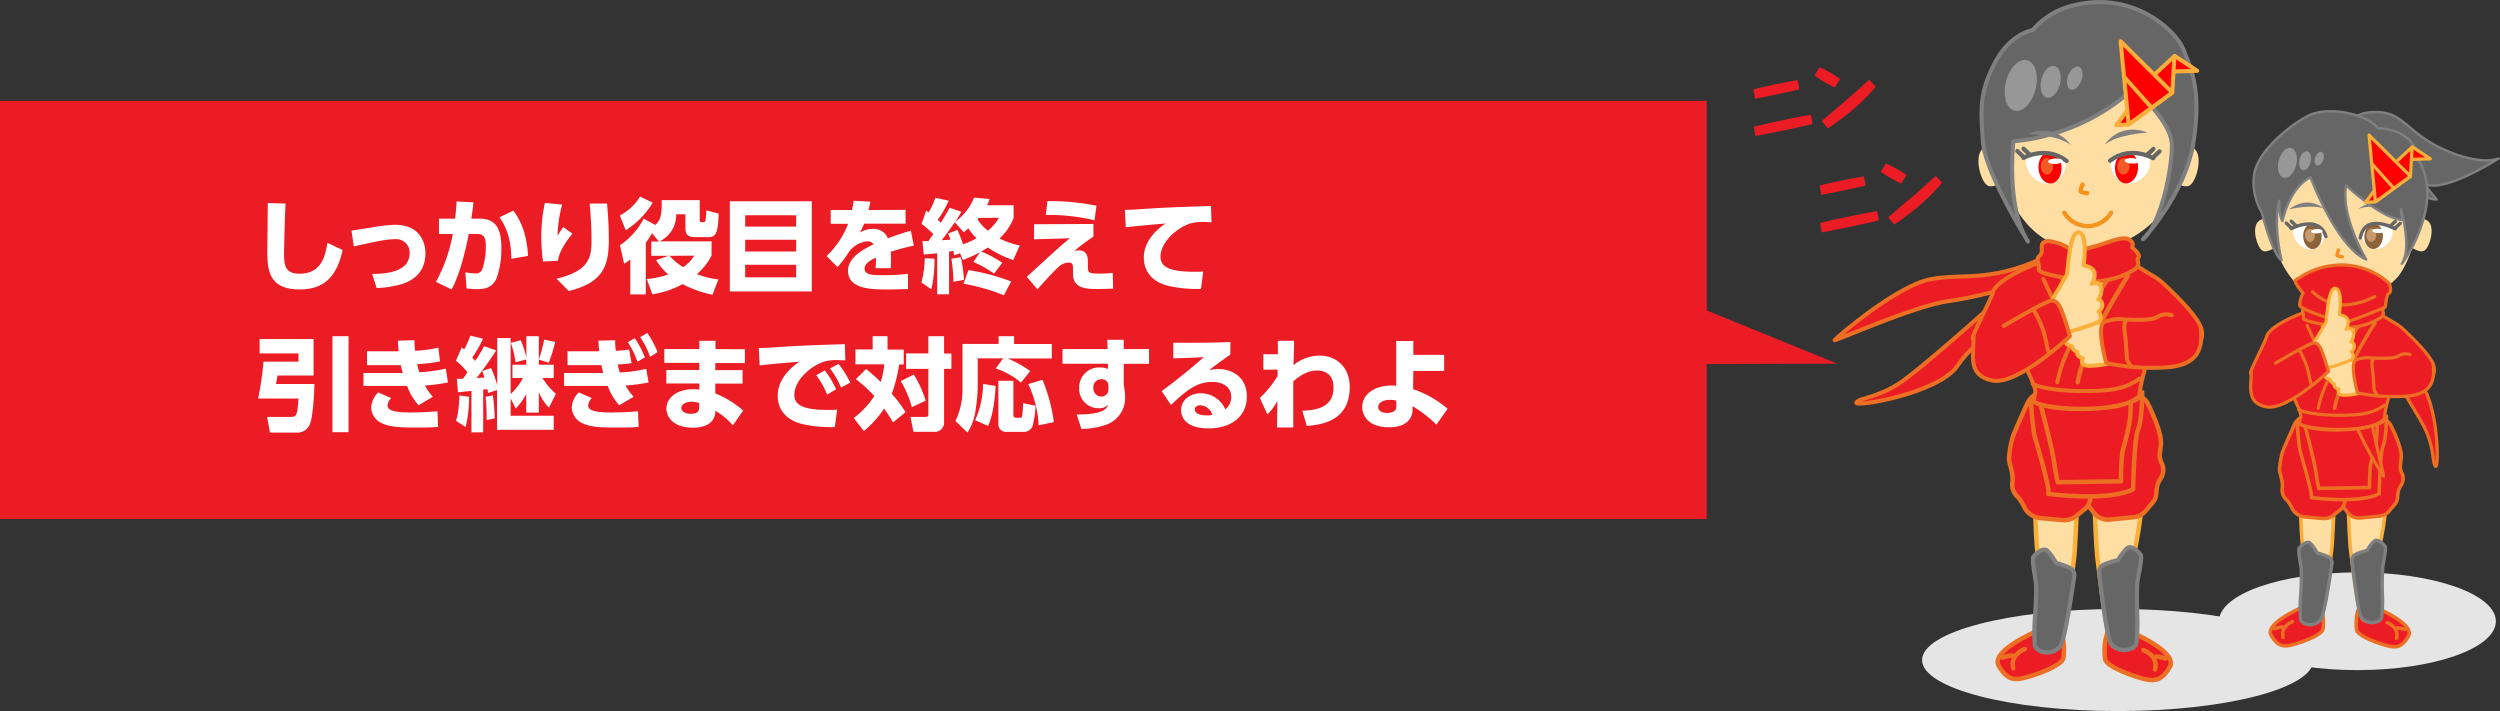 <svg id="レイヤー_1" data-name="レイヤー 1" xmlns="http://www.w3.org/2000/svg" viewBox="0 0 542.85 154.4"><rect x="0" y="0" width="542.85" height="154.4" fill="#333333" stroke="none"/><defs><style>.cls-1{fill:#e5e5e5;}.cls-10,.cls-2,.cls-24,.cls-25,.cls-28,.cls-30,.cls-32,.cls-40,.cls-43,.cls-5,.cls-7{fill:#ec1c24;}.cls-10,.cls-11,.cls-12,.cls-2,.cls-24,.cls-25,.cls-26,.cls-28,.cls-3,.cls-30,.cls-32,.cls-33,.cls-34,.cls-40,.cls-5,.cls-7{stroke:#ec6f24;}.cls-10,.cls-2,.cls-25,.cls-27,.cls-32,.cls-4{stroke-miterlimit:10;}.cls-2,.cls-3,.cls-4,.cls-5{stroke-width:0.97px;}.cls-11,.cls-12,.cls-18,.cls-21,.cls-26,.cls-3,.cls-33,.cls-34,.cls-35,.cls-37{fill:none;}.cls-11,.cls-12,.cls-14,.cls-15,.cls-18,.cls-21,.cls-23,.cls-24,.cls-26,.cls-28,.cls-29,.cls-3,.cls-30,.cls-31,.cls-33,.cls-34,.cls-35,.cls-37,.cls-39,.cls-40,.cls-41,.cls-42,.cls-5,.cls-6,.cls-7,.cls-9{stroke-linecap:round;stroke-linejoin:round;}.cls-13,.cls-23,.cls-27,.cls-39,.cls-4{fill:#ffdea3;}.cls-15,.cls-23,.cls-27,.cls-39,.cls-4,.cls-42{stroke:#faaf3b;}.cls-14,.cls-29,.cls-31,.cls-41,.cls-6,.cls-9{fill:#666;stroke:gray;}.cls-6{stroke-width:0.92px;}.cls-14,.cls-15,.cls-7{stroke-width:0.88px;}.cls-8{fill:#ffcb6e;}.cls-10,.cls-12,.cls-9{stroke-width:0.86px;}.cls-11{stroke-width:0.98px;}.cls-15,.cls-20,.cls-42{fill:red;}.cls-16,.cls-19{fill:#fff;}.cls-16{opacity:0.32;}.cls-17{fill:gray;}.cls-18,.cls-35{stroke:#f6921e;}.cls-18,.cls-21{stroke-width:0.93px;}.cls-21,.cls-37{stroke:#666;}.cls-22{fill:#f05a24;}.cls-23,.cls-24{stroke-width:0.87px;}.cls-25,.cls-26,.cls-27,.cls-28{stroke-width:0.77px;}.cls-29{stroke-width:0.74px;}.cls-30,.cls-42{stroke-width:0.7px;}.cls-31,.cls-32,.cls-34{stroke-width:0.69px;}.cls-33{stroke-width:0.78px;}.cls-35,.cls-37{stroke-width:0.74px;}.cls-36{fill:#8b6239;}.cls-38{fill:#c59b6d;}.cls-39,.cls-40{stroke-width:0.7px;}.cls-41{stroke-width:0.53px;}</style></defs><ellipse class="cls-1" cx="459.86" cy="143.32" rx="42.5" ry="11.08"/><ellipse class="cls-1" cx="511.89" cy="134.9" rx="30.06" ry="10.61"/><path class="cls-2" d="M465.11,138.38s7.66,3.65,6.05,6.42-3,3.25-5.54,2.63-8.2-2.64-8.51-4.31-.22-7.24,2.32-6.89A19.72,19.72,0,0,1,465.11,138.38Z"/><path class="cls-3" d="M465.42,141.16s3.31,1.18,2.51,4.21"/><path class="cls-3" d="M470.24,143s-2-.72-2.49-.32"/><path class="cls-2" d="M440,138.15s-7.65,3.65-6,6.42,3,3.25,5.53,2.63,8.2-2.64,8.51-4.32.22-7.24-2.31-6.88A19.7,19.7,0,0,0,440,138.15Z"/><path class="cls-3" d="M439.67,140.92s-3.31,1.18-2.51,4.22"/><path class="cls-3" d="M434.85,142.78s2-.73,2.49-.33"/><path class="cls-4" d="M450.94,110.64s-.32,9.14-.63,11-1.89,17.48-3.31,18.58-5,.79-5-.94.47-18.74.47-18.74-1.59-13.86.93-20.16S450.15,98.52,450.94,110.64Z"/><path class="cls-4" d="M454.86,110.64s.31,9.14.63,11,1.89,17.48,3.3,18.58,5,.79,5-.94-.47-18.74-.47-18.74,3.47-14.81.95-21.11S455.64,98.52,454.86,110.64Z"/><path class="cls-5" d="M463.05,85.63a3.84,3.84,0,0,1,3.41,2.16c1.23,2.52,3,6.65,2.76,8.74L469,98.34a3.66,3.66,0,0,0,.32,2.09,3.36,3.36,0,0,1-.18,3.51c-1.48,2.25-.31,3.49-1.66,5.12-.58.71-1.16,1.39-1.63,1.93a3.8,3.8,0,0,1-2.55,1.32l-5.22.51a3.88,3.88,0,0,1-3.43-1.49,11.31,11.31,0,0,0-1.91-2.1,3.59,3.59,0,0,1-1.86-3.18c-.19-2-1.56-3.75-1.65-4.74a21.93,21.93,0,0,1-.09-4.54c.16-1.29,1.37-6.21,1.81-8a3.84,3.84,0,0,1,.52-1.17l.23-.35A3.82,3.82,0,0,1,455,85.53Z"/><path class="cls-5" d="M452.47,86.62a4.27,4.27,0,0,1,3.28,3.1c.73,2.72,1.64,6.87,1,8.81l-.53,1.62a4.23,4.23,0,0,0-.07,2.34,3.37,3.37,0,0,1-.86,3.31c-1.87,1.93-.95,3.36-2.57,4.71l-1.83,1.5a4.3,4.3,0,0,1-3.05.92l-4.84-.44a4.26,4.26,0,0,1-3.4-2.28,10.39,10.39,0,0,0-1.4-2.25A3.58,3.58,0,0,1,437,104.5c.18-2-.84-4-.76-5a22.13,22.13,0,0,1,.76-4.48c.39-1.22,2.45-5.74,3.22-7.44a4.22,4.22,0,0,1,.8-1.16l.09-.1A4.3,4.3,0,0,1,445,85.12Z"/><path class="cls-6" d="M441.55,120.88c.3-.38,1.92-2.07,2.92-1.36a9.67,9.67,0,0,1,1.92,2.66c.09.07,3.4,1,3.73,1.66a2.73,2.73,0,0,1,.32,1s-2,14.44-3.15,15.57a3.65,3.65,0,0,1-2.92,1.27c-.71-.07-2.27-.39-2.53-1.53a39.53,39.53,0,0,1,0-5.54c0-.2.49-6.52.2-8.34S441.2,121.34,441.55,120.88Z"/><path class="cls-6" d="M464.83,120.45c-.29-.39-1.85-2.14-2.87-1.46a9.58,9.58,0,0,0-2,2.59c-.1.06-3.44.86-3.79,1.52a3,3,0,0,0-.36,1s1.51,14.5,2.61,15.67a3.67,3.67,0,0,0,2.87,1.37c.72,0,2.29-.31,2.58-1.44a40.24,40.24,0,0,0,.23-5.54c0-.2-.26-6.54.09-8.34S465.17,120.92,464.83,120.45Z"/><path class="cls-5" d="M440.9,86.71s.53,6.49.89,7.9,3.4,11.4,3,12.63c0,0,12.86,1.76,18.4-1,0,0,.18-10.88,1.08-13s.89-8.07.89-8.07Z"/><path class="cls-5" d="M443,87.48s2.6,9.77,3,12.67.83,4.57.83,4.57l13.71-.21s0-5.91.52-7.16a56.79,56.79,0,0,0,1.46-6.44,38.19,38.19,0,0,0,.1-4.57l-14.12,1.25Z"/><path class="cls-7" d="M443.25,60.27s-11,3.85-20.06,5.1c-7.53,1-25.15,8.94-24.83,8.48s13.37-11.76,20.8-13.21,13.58,1.1,27-5.87C448.08,53.8,443.25,60.27,443.25,60.27Z"/><path class="cls-7" d="M435.62,63.51s-18.76,17-23.63,20-8.34,2.86-8.89,3.92,18-2,22-8.07,16-13.92,16.27-14.55S435.62,63.51,435.62,63.51Z"/><path class="cls-8" d="M444.81,58.16s3-2.08,3.38-2.9S449,47,449,47l8.18-.18s-.56,7.86.19,8.59,5.37,4.06,5.37,4.06l-2.92,5-17.32,1.17Z"/><path class="cls-9" d="M447.29,62s8.48.85,10.25.15l2.5,3.45s-9.63,8.19-9.58,8-3.54-8.74-3.54-8.74Z"/><path class="cls-10" d="M432.65,63.72c-.19.9-4.23,8.78-4.32,9.66-.14,1.21,9.62.31,9.8,1.24.82,4.27,4.49,9.64,3.74,11a3.39,3.39,0,0,0-.14,1.67s2.64,1.67,10.41,1.56,11.93-2.1,11.93-2.1l.49-.62c0-2.27,1.68-8.08,3.27-12.3.75-2,5.38,4.76,7.06,3.77s3.67-3.28,3.22-5.82-4.84-6.87-7.42-9.35-2.51-2-5.09-3.69a30.16,30.16,0,0,0-4.85-2.49s-6.66,9.49-8.69,13.48c0,0-5.95-13.09-6.61-13.38S433.41,60.15,432.65,63.72Z"/><path class="cls-11" d="M462.05,59.89S452.6,74.4,451.15,83"/><path class="cls-12" d="M456.34,62.82S448,75.46,446.71,83"/><path class="cls-12" d="M441.38,83.35s2.47,1.46,10.17,1.56,10.24-.73,13.09-2.73"/><path class="cls-12" d="M441.38,87.19s2.47,1.46,10.17,1.55S461.79,88,464.64,86"/><line class="cls-12" x1="443.68" y1="60.54" x2="449.77" y2="73.68"/><path class="cls-13" d="M433.66,23.88s-.51,8.24.41,12,4.72,18.64,19.08,18.41a21.57,21.57,0,0,0,15.19-7c2.56-3.11,4.31-8.78,4.92-11.88s1.54-10.81.51-12.74S466.08,6.86,454.38,5.9,434,16.81,433.66,23.88Z"/><path class="cls-13" d="M434.66,32.42s-2.54-1.73-4.27,0-.3,6.91,1.12,7.82,4.16-1.32,4.16-1.32Z"/><path class="cls-13" d="M472.36,32.42s2.54-1.73,4.26,0,.31,6.91-1.11,7.82-4.17-1.32-4.17-1.32Z"/><path class="cls-14" d="M433.07,13.82c-3.42,6.63-2.92,10.34-2.49,17s9.77,21.62,9.77,21.62c-4.85-7.57-3.14-21.76-3.14-21.76a44.73,44.73,0,0,0,26.12-11.49s8.2,7.13,8.27,12.27-2.35,17.27-6.28,20.48c0,0,9.28-9.78,11-21.26s-.57-15.56-2.14-19.77-10.94-13.08-24.12-9.7a16.45,16.45,0,0,0-8.7,5.35S436.5,7.18,433.07,13.82Z"/><polygon class="cls-15" points="470.84 15.55 477.1 15.38 472.2 12.14 470.84 15.55"/><polygon class="cls-15" points="467.23 16.74 472.16 12.19 471.69 20.1 462.21 27.03 459.53 27.2 467.23 16.74"/><polygon class="cls-15" points="471.69 20.1 460.47 8.96 461.16 16.12 462.21 27.03 471.69 20.1"/><line class="cls-15" x1="467.1" y1="23.27" x2="461.26" y2="16.72"/><ellipse class="cls-16" cx="438.77" cy="18.54" rx="5.65" ry="3.32" transform="translate(315.61 440.08) rotate(-76.13)"/><ellipse class="cls-16" cx="445.26" cy="17.76" rx="3.54" ry="2.08" transform="translate(321.3 445.79) rotate(-76.13)"/><ellipse class="cls-16" cx="450.46" cy="16.96" rx="2.62" ry="1.54" transform="translate(277.37 433.18) rotate(-69.57)"/><path class="cls-17" d="M457.05,31.4s3-5,9.27-2.61C466.32,28.79,459.79,29.13,457.05,31.4Z"/><path class="cls-17" d="M449.63,31.48s-3.08-4.9-9.33-2.39C440.3,29.09,446.83,29.28,449.63,31.48Z"/><path class="cls-18" d="M448.25,46.17a5.88,5.88,0,0,0,10.16,0"/><path class="cls-18" d="M452.22,40.08s-.63,1.34-.37,1.54a5.05,5.05,0,0,0,1.37.32"/><path class="cls-19" d="M466.79,34.37a5.39,5.39,0,0,1-.07,1.9,5,5,0,0,1-4.7,3.62c-2.74.13-4.45-4.19-3.34-5.45S465.25,32.37,466.79,34.37Z"/><ellipse class="cls-20" cx="461.77" cy="36.4" rx="3.44" ry="2.51" transform="translate(398.51 495.26) rotate(-86.66)"/><path class="cls-21" d="M467.56,34.35s-4.9-2.86-9.37.53"/><ellipse class="cls-22" cx="461.14" cy="36.1" rx="1.8" ry="1.33" transform="translate(398.2 494.35) rotate(-86.66)"/><ellipse class="cls-19" cx="462.96" cy="34.93" rx="0.6" ry="1.57" transform="translate(401.09 495.07) rotate(-86.66)"/><line class="cls-21" x1="466.15" y1="33.68" x2="467.58" y2="32.35"/><line class="cls-21" x1="467.5" y1="34.21" x2="468.92" y2="32.88"/><path class="cls-19" d="M440.22,34.1a2.35,2.35,0,0,0-.12,2.1,5,5,0,0,0,4.66,3.72c2.76.15,4.59-4.13,3.49-5.4S441.8,32.13,440.22,34.1Z"/><ellipse class="cls-20" cx="445.14" cy="36.42" rx="2.51" ry="3.44" transform="translate(-1.15 19.05) rotate(-2.45)"/><path class="cls-21" d="M439.38,34.28s4.94-2.78,9.36.68"/><ellipse class="cls-22" cx="444.46" cy="36.13" rx="1.33" ry="1.8" transform="translate(-1.14 19.02) rotate(-2.45)"/><ellipse class="cls-19" cx="446.3" cy="35.02" rx="1.57" ry="0.6" transform="translate(-1.09 19.1) rotate(-2.45)"/><line class="cls-21" x1="440.8" y1="33.64" x2="439.39" y2="32.29"/><line class="cls-21" x1="439.44" y1="34.14" x2="438.04" y2="32.79"/><path class="cls-7" d="M444.29,52.43c.42-.08.32-.22,2.46.32s2.47,2.06,6.42,1.19,7.49-2.8,9-2,.75,1.76.75,1.76,2,1.56,1.41,2.26.73,1.33-.77,2.51A17.64,17.64,0,0,1,455,61.1c-2.57-.11-12.63-1.39-12.31-2.68s-.86-1.92.21-2.89S442.57,52.75,444.29,52.43Z"/><path class="cls-23" d="M456.77,70.42l-2-1-5.87,1.76s-1.2,3.07.08,3.65.94.33.94.33,0,.87,1.14,1.24c0,0-.28,1,1.2,1.39,0,0-.86,1.59,1.33,1.64a18,18,0,0,0,4.59-.61s.44-4.34.37-4.55S456.77,70.42,456.77,70.42Z"/><path class="cls-24" d="M477.84,71.05c.66,5.24-1,8.55-8.38,8.77a47.92,47.92,0,0,1-12.11-1s-2.28-8.23-.37-8.91a8.91,8.91,0,0,1,3.07-.64s6.72.59,8.28-.39a3.7,3.7,0,0,1,3.26-.42"/><path class="cls-23" d="M445.59,65.11s2.79-4.69,3.14-5.33.51-9.56,2.63-9.32,1.06,7.14,1.06,7.14,2.28.41,2.4,1.73a3.76,3.76,0,0,1-.58,2.3s1.51-.78,1.95.73A2.93,2.93,0,0,1,455.6,65a1.3,1.3,0,0,1,.9,1.21,1.92,1.92,0,0,1-.8,1.42s1.12,1.54-.13,2.3-8,2.6-8,2.6Z"/><path class="cls-24" d="M428.55,72.92c.07,4.13-1.48,8.59,4.06,9.71S449.47,73,449.47,73s-.74-2.58-1.42-4.5-1.31-3.35-2.62-3.23-10.34,5.49-10.34,5.49"/><path class="cls-24" d="M441.55,67.24a22.36,22.36,0,0,1,2.23,4.88c.71,2.48.79,4.48,1.35,4.48"/><path class="cls-24" d="M461.57,69.88s-.56.08-.16,2.64.24,5.43.64,6,.71,1,.71,1"/><path class="cls-25" d="M518.13,133s6.13,2.93,4.84,5.14-2.44,2.6-4.44,2.11-6.56-2.11-6.81-3.46-.18-5.79,1.86-5.51A15.76,15.76,0,0,1,518.13,133Z"/><path class="cls-26" d="M518.37,135.21s2.66.95,2,3.38"/><path class="cls-26" d="M522.23,136.7s-1.58-.58-2-.26"/><path class="cls-25" d="M498,132.8s-6.13,2.93-4.84,5.14,2.43,2.61,4.44,2.11,6.56-2.11,6.81-3.46.17-5.79-1.86-5.51A15.76,15.76,0,0,0,498,132.8Z"/><path class="cls-26" d="M497.76,135s-2.66.95-2,3.38"/><path class="cls-26" d="M493.9,136.51s1.58-.58,2-.26"/><path class="cls-27" d="M506.78,110.78s-.26,7.31-.51,8.83-1.51,14-2.65,14.88-4,.63-4-.76.38-15,.38-15-1.28-11.09.74-16.14S506.14,101.07,506.78,110.78Z"/><path class="cls-27" d="M509.92,110.78s.25,7.31.5,8.83,1.51,14,2.65,14.88,4,.63,4-.76-.37-15-.37-15,2.77-11.85.75-16.89S510.55,101.07,509.92,110.78Z"/><path class="cls-28" d="M516.47,90.75a3.07,3.07,0,0,1,2.74,1.73c1,2,2.42,5.32,2.2,7l-.18,1.44a2.92,2.92,0,0,0,.26,1.68,2.7,2.7,0,0,1-.14,2.81c-1.19,1.8-.26,2.79-1.33,4.1-.47.57-.94,1.11-1.31,1.55a3.06,3.06,0,0,1-2,1l-4.18.41a3.11,3.11,0,0,1-2.75-1.19,9.39,9.39,0,0,0-1.53-1.69,2.85,2.85,0,0,1-1.48-2.54c-.16-1.58-1.26-3-1.33-3.79a17.67,17.67,0,0,1-.07-3.64c.13-1,1.1-5,1.45-6.38a2.92,2.92,0,0,1,.41-.94l.19-.28a3,3,0,0,1,2.62-1.4Z"/><path class="cls-28" d="M508,91.54A3.42,3.42,0,0,1,510.63,94c.59,2.18,1.31,5.5.81,7.06l-.41,1.29a3.44,3.44,0,0,0-.07,1.88,2.68,2.68,0,0,1-.68,2.65c-1.5,1.54-.76,2.69-2.06,3.78l-1.47,1.19a3.4,3.4,0,0,1-2.44.74l-3.87-.35a3.43,3.43,0,0,1-2.73-1.83,8.29,8.29,0,0,0-1.12-1.8,2.87,2.87,0,0,1-1-2.77c.14-1.59-.68-3.19-.61-4a18.54,18.54,0,0,1,.61-3.59c.31-1,2-4.59,2.58-6a3.55,3.55,0,0,1,.64-.94l.07-.07a3.4,3.4,0,0,1,3.14-1Z"/><path class="cls-29" d="M499.26,119c.24-.31,1.53-1.66,2.34-1.09a7.73,7.73,0,0,1,1.53,2.13c.08,0,2.73.78,3,1.32a2.2,2.2,0,0,1,.26.81s-1.61,11.56-2.52,12.47a2.93,2.93,0,0,1-2.34,1c-.57,0-1.82-.31-2-1.22a31.59,31.59,0,0,1,0-4.44,54.18,54.18,0,0,0,.15-6.68C499.39,121.84,499,119.34,499.26,119Z"/><path class="cls-29" d="M517.9,118.63c-.23-.31-1.48-1.71-2.3-1.17a7.47,7.47,0,0,0-1.61,2.08c-.08,0-2.75.68-3,1.22a2.14,2.14,0,0,0-.29.79s1.21,11.61,2.09,12.55a3,3,0,0,0,2.3,1.1c.57,0,1.83-.25,2.07-1.15a32.55,32.55,0,0,0,.18-4.44,54.7,54.7,0,0,1,.07-6.68C517.67,121.48,518.17,119,517.9,118.63Z"/><path class="cls-28" d="M498.74,91.61s.43,5.2.71,6.33,2.72,9.13,2.44,10.11c0,0,10.3,1.41,14.73-.84,0,0,.15-8.71.86-10.4s.72-6.46.72-6.46Z"/><path class="cls-28" d="M500.44,92.23s2.08,7.82,2.41,10.15.66,3.66.66,3.66l11-.17s0-4.74.42-5.74A45,45,0,0,0,516.07,95a29.06,29.06,0,0,0,.09-3.66l-11.31,1Z"/><path class="cls-30" d="M512.23,66.21a99.26,99.26,0,0,1,1.62,16.5c-.1,6.09,4,21,3.71,20.68s-7.7-12-7.94-18.06,2.5-10.62-1.38-22.12C507.7,61.6,512.23,66.21,512.23,66.21Z"/><path class="cls-30" d="M513.88,72.65s11.21,16.91,13,21.12,1.25,7,2,7.51.58-14.49-3.71-18.41-9.08-14.35-9.55-14.64S513.88,72.65,513.88,72.65Z"/><path class="cls-8" d="M501.87,68.75a14,14,0,0,0,2.71-2.32,60.39,60.39,0,0,0,.6-6.58l6.56-.14s-.45,6.29.15,6.87,4.29,3.25,4.29,3.25l-2.33,4L500,74.75Z"/><path class="cls-31" d="M503.85,71.85s6.8.68,8.21.12l2,2.76s-7.71,6.56-7.67,6.44-2.84-7-2.84-7Z"/><path class="cls-32" d="M492.13,73.21c-.15.72-3.38,7-3.46,7.73-.11,1,7.71.24,7.85,1,.66,3.42,3.6,7.72,3,8.85a2.78,2.78,0,0,0-.11,1.33s2.12,1.35,8.34,1.26,9.56-1.69,9.56-1.69l.39-.49c0-1.82,1.34-6.48,2.61-9.85.6-1.6,4.31,3.81,5.65,3s2.95-2.63,2.59-4.66-3.88-5.5-5.94-7.49-2-1.64-4.08-2.95a24.13,24.13,0,0,0-3.89-2s-5.33,7.6-7,10.8c0,0-4.76-10.49-5.29-10.72S492.74,70.34,492.13,73.21Z"/><path class="cls-33" d="M515.68,70.14s-7.57,11.61-8.74,18.51"/><path class="cls-34" d="M511.1,72.48s-6.68,10.12-7.71,16.13"/><path class="cls-34" d="M499.12,88.93s2,1.17,8.15,1.24,8.19-.58,10.48-2.19"/><path class="cls-34" d="M499.12,92s2,1.17,8.15,1.24,8.19-.58,10.48-2.19"/><line class="cls-34" x1="500.96" y1="70.66" x2="505.84" y2="81.18"/><path class="cls-13" d="M492.94,41.3s-.41,6.6.33,9.6,3.78,14.92,15.28,14.74a17.3,17.3,0,0,0,12.16-5.57c2-2.49,3.45-7,3.94-9.52s1.23-8.65.41-10.19S518.9,27.67,509.54,26.9,493.19,35.64,492.94,41.3Z"/><path class="cls-13" d="M493.74,48.14s-2-1.38-3.42,0-.24,5.53.9,6.26,3.33-1.06,3.33-1.06Z"/><path class="cls-13" d="M523.93,48.14s2-1.38,3.42,0,.24,5.53-.9,6.26-3.33-1.06-3.33-1.06Z"/><path class="cls-17" d="M512.14,45.38s3.36-3.19,7.7,0C519.84,45.37,514.74,44.22,512.14,45.38Z"/><path class="cls-17" d="M504.72,45.34s-3.41-3.13-7.7.12C497,45.46,502.1,44.23,504.72,45.34Z"/><path class="cls-35" d="M504.62,59.15a4.71,4.71,0,0,0,8.14,0"/><path class="cls-35" d="M507.8,54.27s-.5,1.08-.3,1.23a4,4,0,0,0,1.11.27"/><path class="cls-19" d="M519.47,49.7a4.35,4.35,0,0,1-.05,1.52,4,4,0,0,1-3.77,2.9c-2.19.1-3.56-3.36-2.67-4.36S518.24,48.1,519.47,49.7Z"/><ellipse class="cls-36" cx="515.45" cy="51.32" rx="2.76" ry="2.01" transform="translate(434.15 562.9) rotate(-86.66)"/><path class="cls-37" d="M520.09,49.68s-6.56-3.66-7.58,2"/><ellipse class="cls-38" cx="514.94" cy="51.09" rx="1.44" ry="1.07" transform="translate(433.91 562.17) rotate(-86.66)"/><ellipse class="cls-19" cx="516.41" cy="50.15" rx="0.48" ry="1.26" transform="translate(436.23 562.75) rotate(-86.66)"/><line class="cls-37" x1="518.96" y1="49.15" x2="520.1" y2="48.09"/><line class="cls-37" x1="520.04" y1="49.57" x2="521.18" y2="48.51"/><path class="cls-19" d="M498.19,49.48a1.94,1.94,0,0,0-.09,1.69,4,4,0,0,0,3.73,3c2.21.12,3.68-3.3,2.79-4.32S499.46,47.91,498.19,49.48Z"/><ellipse class="cls-36" cx="502.13" cy="51.34" rx="2.01" ry="2.76" transform="translate(-1.74 21.5) rotate(-2.45)"/><path class="cls-37" d="M497.52,49.63s6.06-3.17,7.53,1.75"/><ellipse class="cls-38" cx="501.59" cy="51.11" rx="1.07" ry="1.44" transform="translate(-1.73 21.48) rotate(-2.45)"/><ellipse class="cls-19" cx="503.07" cy="50.22" rx="1.26" ry="0.48" transform="translate(-1.69 21.54) rotate(-2.45)"/><line class="cls-37" x1="498.66" y1="49.12" x2="497.53" y2="48.03"/><line class="cls-37" x1="497.57" y1="49.52" x2="496.45" y2="48.44"/><path class="cls-30" d="M501.45,64.16c.34-.06.26-.17,2,.26s2,1.65,5.15,1,6-2.24,7.19-1.64.6,1.41.6,1.41,1.57,1.25,1.13,1.81.59,1.07-.61,2A14.08,14.08,0,0,1,510,71.1C508,71,499.91,70,500.16,69s-.68-1.54.18-2.31S500.08,64.42,501.45,64.16Z"/><path class="cls-30" d="M498.46,61.35c-.3-.6.67-.94.87-1.07a16.78,16.78,0,0,1,9.86-2.73,15.54,15.54,0,0,1,9.54,3.93c.33.47.6,1.92,0,2.23s-.7,2.84-.83,3-8.8,3.46-8.8,3.46-9.6-2.8-9.74-3.86a5.86,5.86,0,0,1,.74-2.67A13.34,13.34,0,0,1,498.46,61.35Z"/><path class="cls-30" d="M502.15,63.37s3,3,6.83,2.84a15.34,15.34,0,0,0,6.67-1.82"/><path class="cls-39" d="M511.44,78.57l-1.61-.79-4.7,1.4s-1,2.46.06,2.92.76.28.76.28,0,.69.91,1c0,0-.22.84,1,1.12,0,0-.69,1.27,1.07,1.31a14.46,14.46,0,0,0,3.67-.48s.35-3.48.29-3.65S511.44,78.57,511.44,78.57Z"/><path class="cls-40" d="M528.32,79.08c.53,4.19-.8,6.84-6.71,7a38.52,38.52,0,0,1-9.7-.78s-1.82-6.59-.29-7.14a6.93,6.93,0,0,1,2.45-.5s5.39.47,6.63-.32a3,3,0,0,1,2.61-.34"/><path class="cls-39" d="M502.5,74.32s2.23-3.76,2.51-4.27.4-7.66,2.1-7.46.85,5.71.85,5.71,1.83.33,1.92,1.39a2.94,2.94,0,0,1-.46,1.84s1.21-.62,1.56.58a2.33,2.33,0,0,1-.47,2.1,1,1,0,0,1,.72,1,1.56,1.56,0,0,1-.64,1.14s.9,1.23-.11,1.84a55,55,0,0,1-6.42,2.08Z"/><path class="cls-40" d="M488.85,80.57c0,3.31-1.19,6.88,3.25,7.78s13.5-7.69,13.5-7.69-.59-2.07-1.14-3.61-1-2.68-2.09-2.58-8.28,4.39-8.28,4.39"/><path class="cls-40" d="M499.26,76A17.63,17.63,0,0,1,501,79.93c.58,2,.64,3.58,1.08,3.58"/><path class="cls-40" d="M515.29,78.13s-.44.07-.13,2.12.2,4.35.51,4.8.58.77.58.77"/><path class="cls-41" d="M508.65,30.34s-.31-5.62,6.49-6,7.11,4.3,15.41,8.07,12,2,12,2-13,8.36-16.46,5.17l3,3.75s-3.5.08-7-3.92S513,36.74,513,36.74Z"/><path class="cls-41" d="M525.31,35s2.63,3.87,1.44,10.45a30.86,30.86,0,0,1-5.21,11.82c2.26-3.55-.21-11.83-.21-11.83l.27,2.31c-4.57-.32-12.16-7.48-12.16-7.48-1.23,6.78,4.36,16.08,4.36,16.08-6.4-2.69-12.1-17.85-12.1-17.85C497,40.85,495.62,48,495.62,48c-.75-.91-.7-4.41-.7-4.41-1.4,5.17.49,12.91.49,12.91-2-1.24-4.31-10.43-4.31-10.43a12.71,12.71,0,0,1-1.66-8c.53-4.68,6.83-10.27,11.51-12.8s13.33-.33,15.38,2.58C516.33,27.89,524.4,27.67,525.31,35Z"/><ellipse class="cls-16" cx="496.67" cy="35.36" rx="3.34" ry="1.96" transform="translate(343.3 509.08) rotate(-76.13)"/><ellipse class="cls-16" cx="500.5" cy="34.9" rx="2.09" ry="1.23" transform="translate(346.66 512.45) rotate(-76.13)"/><ellipse class="cls-16" cx="503.57" cy="34.42" rx="1.55" ry="0.91" transform="translate(295.57 494.32) rotate(-69.57)"/><polygon class="cls-42" points="522.72 34.63 527.72 34.49 523.81 31.9 522.72 34.63"/><polygon class="cls-42" points="519.82 35.58 523.77 31.94 523.4 38.27 515.8 43.82 513.66 43.96 519.82 35.58"/><polygon class="cls-42" points="523.4 38.27 514.41 29.35 514.96 35.08 515.8 43.82 523.4 38.27"/><line class="cls-42" x1="519.72" y1="40.81" x2="515.04" y2="35.57"/><rect class="cls-43" y="21.9" width="370.6" height="90.79"/><polygon class="cls-43" points="338.27 54.23 398.93 78.96 353.19 79.11 338.27 54.23"/><path class="cls-19" d="M62,44.2c-.18,3.15-.33,10.28-.33,11,0,2.44.31,4.24,3.37,4.24,4.86,0,5.59-4,6.07-6.71l3.28,1.56c-1.34,6.41-4.6,8.56-9.35,8.56-6,0-7-3.38-7-7.76,0-1.74.09-9.4.11-11Z"/><path class="cls-19" d="M80.81,59.48c3.52,0,8.14-.6,8.14-4.54a2.92,2.92,0,0,0-3.21-3c-1.7,0-3.83.44-8.91,1.56l-.51-3.43c1.15-.16,3.59-.55,4.18-.64a33,33,0,0,1,5.3-.62c5.17,0,6.58,3.57,6.58,6.23,0,2-.7,5.24-5.06,6.62a21.33,21.33,0,0,1-5.54.88Z"/><path class="cls-19" d="M94.67,61.19a34.27,34.27,0,0,0,3.65-10.38l-3,0V47.48h3.5c.15-1.47.28-2.61.33-3.74l3.67.2c-.15,1.34-.24,2-.48,3.54h1.76c3.52,0,4.77,2.05,4.77,6.45a19,19,0,0,1-1.05,6.51c-.86,1.94-2.38,2.34-4.2,2.34a15.25,15.25,0,0,1-2.31-.16l-.27-3.5a12.47,12.47,0,0,0,2.07.25,1.49,1.49,0,0,0,1.65-1,15.27,15.27,0,0,0,.73-4.8c0-2-.29-2.77-2.07-2.77h-1.63c-.68,3.46-1.94,8.87-3.74,12.06Zm16.37-5c-.07-4.64-1.28-7.15-2.58-9l3-1.45c1.16,1.56,2.88,4.24,3.21,9.83Z"/><path class="cls-19" d="M122.06,44.42a30,30,0,0,0-1,6.74c.71-1.08,1-1.48,1.23-1.87l2,1.45c-.55.68-2.9,3.54-3.12,5.88l-3.26.17a38.13,38.13,0,0,1-.37-5.24,35.08,35.08,0,0,1,.77-7.5Zm9.75-.22c.24,2.56.39,5.13.39,7.71,0,5.39-.9,9.41-8.71,11.28l-2.64-2.68c7.39-1.74,7.59-4.89,7.59-8.63,0-3.08-.24-5.87-.4-7.68Z"/><path class="cls-19" d="M141.73,44a17.83,17.83,0,0,1-5.86,6l-1.27-3.21a11.38,11.38,0,0,0,4.38-4.1Zm-.14,6.65a20,20,0,0,1-1.36,2.07v11.2h-3.37v-7.6a6.06,6.06,0,0,1-1.34.93l-.9-4a15.73,15.73,0,0,0,5.15-5.78l2.53,1.38c1.14-1.08,1.43-2.16,1.38-5.39h8.26v4.27c0,.4.08.51.41.51h.38c.33,0,.44-.18.48-.49a17.34,17.34,0,0,0,.16-2.07l2.68.71c-.15,4.75-.77,5.1-2.42,5.1h-2.49c-1.84,0-2.31-.48-2.31-2.13V46.52h-2a6.35,6.35,0,0,1-3.61,5.89h11.29v3.1a13.49,13.49,0,0,1-3.17,4A16.88,16.88,0,0,0,156,60.66L154.71,64a24.4,24.4,0,0,1-6.49-2.31,19.43,19.43,0,0,1-6.56,2.2l-1.23-3.3a19.21,19.21,0,0,0,4.68-1,12,12,0,0,1-2.64-3.12l2.75-.93h-3.8v-3.1h1.65Zm3.81,4.9A12.23,12.23,0,0,0,148.35,58a7.58,7.58,0,0,0,2.4-2.49Z"/><path class="cls-19" d="M176.27,43.7V63.28h-17.8V43.7Zm-14.46,5.5h11.07V46.74H161.81Zm0,2.86v2.55h11.07V52.06Zm0,5.43v2.73h11.07V57.49Z"/><path class="cls-19" d="M196.64,45.57v3h-9a17.52,17.52,0,0,1-.92,1.91,5.71,5.71,0,0,1,2.7-.77,3.27,3.27,0,0,1,3.37,2.05,49.28,49.28,0,0,1,5-1.67l.63,3.25a43.18,43.18,0,0,0-5,1.34,29.68,29.68,0,0,1,0,3.55h-3.3a15.7,15.7,0,0,0,.07-2.29c-1,.48-2.45,1.21-2.45,2.4,0,1.34,1.61,1.41,3.9,1.41a46.4,46.4,0,0,0,5.52-.29v3.3c-3.28.09-4,.09-4.73.09-3.3,0-8.29-.11-8.29-4.07,0-2.95,3.41-4.67,5.54-5.72a1.49,1.49,0,0,0-1.39-.66,5.7,5.7,0,0,0-4,2.37A22.79,22.79,0,0,1,181.85,58l-2.35-2.4a19.26,19.26,0,0,0,4.66-7h-3.78v-3H185c.18-.82.27-1.23.38-2l3.63.19c-.22,1-.29,1.3-.44,1.81Z"/><path class="cls-19" d="M202.91,56.17a27.77,27.77,0,0,1-.68,6.65l-2.16-1.5a21.35,21.35,0,0,0,.73-5.26ZM208.45,55l-1.29.44c0-.22-.11-.7-.16-.95-.26,0-.44.09-.92.16V63.9H203.5V55c-1.12.11-2.5.25-2.92.27l-.29-2.91h1.3l1.06-1.54a22.58,22.58,0,0,0-2.54-2.2l1-2.88a5.61,5.61,0,0,1,.53.38,15.37,15.37,0,0,0,1.45-3.17l2.9.63a21.19,21.19,0,0,1-2.39,4.16,8.21,8.21,0,0,1,.7.62c.81-1.28,1.36-2.27,1.91-3.24l2.56.86c-.36.6-.66,1.17-1.35,2.16a12,12,0,0,0,4.1-5.24l3.36.31a7.4,7.4,0,0,1-.55,1.36h5.77v2.8a12.69,12.69,0,0,1-3.06,4.42,18.76,18.76,0,0,0,4.4,1.52L220,56.48a23.18,23.18,0,0,1-5.5-2.73c-.24.16-.62.38-1.43.86a27.49,27.49,0,0,1,4.57,2.44l-1.78,2.36a26.61,26.61,0,0,0-4.49-2.53l1.39-2.09a27.65,27.65,0,0,1-3.65,1.65Zm-1.12-6.73c-1.76,2.46-1.93,2.75-2.86,3.89l1.89-.11c-.15-.48-.28-.83-.46-1.36l2-.75a26.49,26.49,0,0,1,1.21,3.1,16.73,16.73,0,0,0,2.93-1.3,12.24,12.24,0,0,1-1.77-2.17,11.11,11.11,0,0,1-1,.85Zm1.3,7.57a31.88,31.88,0,0,1,.68,4.93l-2.29.41a33.8,33.8,0,0,0-.44-5Zm1.65,2.81a43.92,43.92,0,0,1,9.29,2.47l-1.59,3a42.26,42.26,0,0,0-8.76-2.51Zm2.24-11.35c-.06.07-.13.15-.26.33a9.64,9.64,0,0,0,2.25,2.46,10,10,0,0,0,2.39-2.79Z"/><path class="cls-19" d="M237.43,48.63v2.75a40.83,40.83,0,0,0-4.2,3.17,2.69,2.69,0,0,1,1-.18c2,0,2,1.74,2,2.68v.73c0,1.5.15,1.63,2.68,1.63a24.78,24.78,0,0,0,2.71-.16l.09,3.44c-1,0-1.9.06-3.22.06-2.5,0-5.5,0-5.5-3.3v-1.1c0-.64,0-1.34-.94-1.34a3.41,3.41,0,0,0-2.25,1c-1.14,1-3.32,3.46-4.53,4.82l-2.31-2.72,4.36-4c3.36-3.05,4-3.56,5-4.37l-7.79.22V48.69Zm.24-.79a42.75,42.75,0,0,0-10.58-1.17l.35-3a51.41,51.41,0,0,1,10.65,1Z"/><path class="cls-19" d="M263.06,48.25c-.68,0-1.3-.06-1.78-.06a10.15,10.15,0,0,0-2.64.28c-3.13.93-6.65,4.16-6.65,7.26,0,2.07,1.65,3.28,7.28,3.28,1,0,1.55,0,2-.06l-.49,3.78a28.26,28.26,0,0,1-7.11-.66c-4.64-1.16-5.3-4.42-5.3-6.12,0-3,1.94-5.54,4.71-7.41-2,.15-6.95.59-8.63.81l-.19-3.78c1.43,0,2.09-.07,4.64-.24,4.69-.31,8.95-.44,14.06-.6Z"/><path class="cls-19" d="M56.37,73.63H68.09v7.92H60.24c-.13.86-.16,1-.31,1.83h8.34c0,1.47-.29,7-.93,8.56a2.89,2.89,0,0,1-2.77,2H58.63L58,90.53h5.14c1.37,0,1.41-.55,1.68-4H56.06a71.6,71.6,0,0,0,1.16-8h7.59v-1.8H56.37ZM72.19,73h3.49V93.85H72.19Z"/><path class="cls-19" d="M97.27,83.05a37.13,37.13,0,0,1-5,.66A11.58,11.58,0,0,0,94,86.15L90.88,88a13.28,13.28,0,0,1-2.48-4.2H78.92V81h8.53c-.17-.62-.28-1.08-.42-1.72H79.69v-3h6.88c-.11-1-.11-1.34-.17-2.31L90,73.87c0,.71,0,1,.13,2.29a25.54,25.54,0,0,0,5.06-.68l.35,3a36.57,36.57,0,0,1-4.95.59c.18.79.26,1.17.44,1.76a31.71,31.71,0,0,0,5.77-.79ZM84.94,86.44A2.59,2.59,0,0,0,84.15,88c0,1.23,1.81,1.56,4.93,1.56,2.73,0,4.64-.15,5.9-.26l.15,3.39c-1,.09-2,.15-4.95.15-4.47,0-5.94-.35-7.17-.9a3.92,3.92,0,0,1-2.42-3.39,5.06,5.06,0,0,1,1.52-3.34Z"/><path class="cls-19" d="M99,91.35c.24-.66.61-1.74.77-5.48l2.09.28a27.68,27.68,0,0,1-.75,6.58Zm8.73-15.27c-1.25,2.06-3.43,5-4.24,6,.17,0,1.14-.07,1.71-.09-.09-.29-.31-1-.48-1.43l1.91-.64a24.45,24.45,0,0,1,1.34,3.74V73.41h2.91V85.58a13.87,13.87,0,0,0,2.68-3.5h-2.29V79.2h3V78.06l-2.34.61a21.28,21.28,0,0,0-1-4.22l2.14-.58a19.67,19.67,0,0,1,1.23,3.81V73H117v5.11a34.35,34.35,0,0,0,1.16-4.36l2.4.5a38.47,38.47,0,0,1-1.39,4.52L117,78.08V79.2h3.23v2.88h-2.44a14.77,14.77,0,0,0,2.92,3.43l-1.51,3a9.6,9.6,0,0,1-2.2-3.39v4.47h-2.73V85.56a13.21,13.21,0,0,1-2.29,3.14l-1.1-2.2v3.77h9.35v3.06H107.93V84.68l-1.93.66c-.07-.29-.13-.6-.18-.86l-.9.13v9.27h-2.55v-9l-2.93.3-.24-2.92c.75,0,.81,0,1.3,0,.26-.33.33-.44,1-1.41A14,14,0,0,0,99,78.34l1.26-2.9a6.76,6.76,0,0,1,.54.44,22.06,22.06,0,0,0,1.33-3l2.75.66a24.66,24.66,0,0,1-2.34,4.1c.42.46.49.5.66.72a32.9,32.9,0,0,0,1.92-3.19Zm-2.07,15.16a41.2,41.2,0,0,0-.22-5.09l1.57-.31a41.77,41.77,0,0,1,.41,5Z"/><path class="cls-19" d="M140.83,83.05a37.54,37.54,0,0,1-5,.66,11.58,11.58,0,0,0,1.76,2.44L134.45,88a13,13,0,0,1-2.49-4.2h-9.48V81H131c-.17-.62-.2-.73-.42-1.72h-7.34v-3h6.88c-.11-1-.13-1.34-.17-2.31l3.63-.09c0,.73,0,1,.13,2.29a27.49,27.49,0,0,0,2.9-.26l.53,2.95c-.94.13-1.82.22-3,.28a15.86,15.86,0,0,0,.44,1.74,32.48,32.48,0,0,0,5.74-.79ZM128.5,86.44a2.59,2.59,0,0,0-.79,1.56c0,1.23,1.81,1.56,4.93,1.56,2.71,0,4.64-.15,5.9-.26l.13,3.39c-1.06.09-2,.15-4.93.15-4.51,0-5.87-.31-7.17-.9a3.93,3.93,0,0,1-2.42-3.39,4.92,4.92,0,0,1,1.52-3.34Zm9.33-13a19.92,19.92,0,0,1,2.2,4.18l-1.62.92a18.56,18.56,0,0,0-2.09-4.24Zm2.73-1.13a19.69,19.69,0,0,1,2.22,4.16l-1.62,1A17.82,17.82,0,0,0,139,73.21Z"/><path class="cls-19" d="M161.75,75.83v3h-6.43v1.54h5.92v2.93h-5.92v2.11a21.79,21.79,0,0,1,6.05,3.72l-2.22,3.24a15.75,15.75,0,0,0-3.83-3.19l0,.46c-.24,2.44-2.57,3.23-4.84,3.23-4.14,0-5.77-2.2-5.77-4.14,0-2.31,2.23-4.22,5.86-4.22a6.24,6.24,0,0,1,1.29.11V83.27h-7.17V80.34h7.17V78.8h-7.61v-3h7.61V74h3.5v1.8Zm-9.93,11.69a5.14,5.14,0,0,0-1.64-.29c-1.22,0-2.23.55-2.23,1.36,0,.27.2,1.26,2.09,1.26.82,0,1.78-.15,1.78-1.36Z"/><path class="cls-19" d="M183.55,78.25c-.68,0-1.3-.06-1.78-.06a10.15,10.15,0,0,0-2.64.28c-3.13.93-6.65,4.16-6.65,7.26,0,2.07,1.65,3.28,7.29,3.28,1,0,1.54,0,2-.06l-.49,3.78a28.14,28.14,0,0,1-7.1-.66c-4.65-1.16-5.31-4.42-5.31-6.12,0-3,1.94-5.54,4.71-7.41-2,.15-6.95.59-8.62.81l-.2-3.78c1.43,0,2.09-.07,4.64-.24,4.69-.31,9-.44,14.06-.6Zm-4.47,2.18a18.65,18.65,0,0,1,2.47,4.12l-1.94,1.12a18.93,18.93,0,0,0-2.37-4.2Zm3-1.41a20.66,20.66,0,0,1,2.55,4.07l-2,1.06A18.92,18.92,0,0,0,180.23,80Z"/><path class="cls-19" d="M188.08,80.12c.75.62,1.72,1.41,3.17,2.84a19.73,19.73,0,0,0,.77-3.85h-6.27V75.88h3.74V73h3.23v2.91h3.52v3.23h-1a31.29,31.29,0,0,1-1.61,6.38,24.55,24.55,0,0,1,3,4l-2.73,2.2a33.38,33.38,0,0,0-1.91-3,23.54,23.54,0,0,1-4.4,4.89l-2.2-2.86A18.1,18.1,0,0,0,189.84,86a28.54,28.54,0,0,0-4-3.67Zm10.34,1.21A23.77,23.77,0,0,1,201,87L198,88.42a23.32,23.32,0,0,0-2.4-5.68ZM205,73v3.77h1.59V80.1H205V91.76a2,2,0,0,1-2.29,2h-4.37l-.64-3.23h3.14c.75,0,.75-.27.75-.67V80.1h-4.84V76.74h4.84V73Z"/><path class="cls-19" d="M217.83,77.81H212.3v6.47a39.72,39.72,0,0,1-.46,4.8,12.13,12.13,0,0,1-1.76,4.86l-2.62-2.53A15.88,15.88,0,0,0,209,84.68v-10h7.84V73h3.36v1.7h8.19v3.14h-9.55a25.21,25.21,0,0,1,4.86,2.73l-2,2.51A16.94,16.94,0,0,0,216.22,80Zm-1.65,6c-.07,2.07-.51,6.38-1.63,8.67l-2.8-1.23a20.28,20.28,0,0,0,1.72-7.9Zm.61-1.12h3.26v7.46a.5.5,0,0,0,.5.55h1c.14,0,.33,0,.4-.36a27.11,27.11,0,0,0,.2-2.81l2.7.57a18.21,18.21,0,0,1-.7,4.58,2,2,0,0,1-1.78,1.1h-3.79A1.64,1.64,0,0,1,216.79,92Zm9.57-.22a35.43,35.43,0,0,1,2.47,9.19l-3.3.69a23.22,23.22,0,0,0-2.25-8.94Z"/><path class="cls-19" d="M249.51,75.79V79H244v4.53a13.15,13.15,0,0,1,.31,2.51,6.21,6.21,0,0,1-3.63,6,16.35,16.35,0,0,1-5.86,1.1L233.78,90c6,0,6.55-1.32,6.84-2.11a2.62,2.62,0,0,1-2.09.75,4.2,4.2,0,0,1-4.2-4.4,4.34,4.34,0,0,1,4.59-4.45,4,4,0,0,1,1.65.33l0-1.14h-9.86V75.79h9.8l-.07-2H244v2Zm-8.83,8a1.43,1.43,0,0,0-1.54-1.45,1.71,1.71,0,0,0-1.73,1.85,1.75,1.75,0,0,0,1.71,1.91,1.48,1.48,0,0,0,1.56-1.61Z"/><path class="cls-19" d="M267.15,77c-.59.4-1.58,1.08-4.62,3.37a11.1,11.1,0,0,1,2.05-.24c2.53,0,6.16,1.41,6.16,6,0,4.25-3.37,6.89-8.28,6.89s-6-2.35-6-4c0-2,1.81-3.63,4.27-3.63a5.82,5.82,0,0,1,5.33,3.5,3.43,3.43,0,0,0,1.29-2.71c0-2.15-1.8-3.25-4.15-3.25-3.39,0-5.7,1.95-8.94,5l-2-3c4.38-3.25,8-6.35,9.13-7.39-2,.13-2.94.18-6.62.27V74.42c2.42,0,6.64.07,12.41-.15ZM260.62,88c-.55,0-1.19.29-1.19.86,0,1.26,2,1.34,2.64,1.34a5.79,5.79,0,0,0,1.19-.11A2.9,2.9,0,0,0,260.62,88Z"/><path class="cls-19" d="M274.32,80.28V76.93h3.15l0-2.92L281,74c0,1.83-.11,3.87-.13,5.28a9.18,9.18,0,0,1,5.67-2.07c3.64,0,6.54,2.53,6.54,6.82,0,6.56-4.78,8.17-9.33,8.45l-.95-3.28c2.73-.15,6.76-.53,6.76-5.06,0-3.21-2.29-3.69-3.59-3.69-2.44,0-4.38,1.71-5.15,2.37,0,4.16,0,7.33,0,10h-3.52l.07-5.75A12,12,0,0,1,275.2,90l-1.63-3.59a22.28,22.28,0,0,0,3.85-4.77l0-1.39Z"/><path class="cls-19" d="M306.84,84.5a22.31,22.31,0,0,1,7.5,4.27L311.9,92.2a26.49,26.49,0,0,0-5.19-4v.84c0,1.32-.8,3.74-5.09,3.74-4.53,0-5.83-2.58-5.83-4.4,0-2.91,2.91-4.67,6.38-4.67a6.33,6.33,0,0,1,1,.07l0-9.73h3.72v3h6.69v3.5h-6.69ZM303.19,87a5.35,5.35,0,0,0-1.37-.18c-1.21,0-2.55.47-2.55,1.59,0,.66.62,1.25,1.94,1.25s2-.55,2-1.36Z"/><path class="cls-43" d="M383.4,18.78c1.2-.27,2.37-.54,3.57-.77l3.36-.61.39,2c-.21.06-.42.11-.64.15l-4,.89c-1.66.36-3.33.67-5,1l-.37-2C381.51,19.15,382.51,19,383.4,18.78Zm3.8,7.29c1.35-.3,2.72-.56,4.09-.82l1.91-.35.39,2c-.38.1-.75.21-1.14.29-1.6.38-3.22.72-4.84,1.07-2.13.45-4.29.87-6.43,1.27l-.38-2C382.92,27,385.06,26.52,387.2,26.07Z"/><path class="cls-43" d="M395.13,14.6a27.62,27.62,0,0,1,4.45,2.54L398.43,19A28.75,28.75,0,0,1,394,16.42Zm12.15,4.18a12.41,12.41,0,0,1-1,1.25,46.23,46.23,0,0,1-3.9,3.77C401,24.93,399.59,26,398.18,27c-.42.3-.85.59-1.28.87l-1.34-1.6c.95-.78,1.87-1.58,2.81-2.38s2.12-1.77,3.14-2.67c1.47-1.3,2.93-2.59,4.36-3.92Z"/><path class="cls-43" d="M397.8,39.67c1.19-.27,2.37-.54,3.57-.77l3.36-.61.38,2-.63.15-4,.88c-1.66.36-3.33.67-5,1l-.38-2A26.71,26.71,0,0,1,397.8,39.67ZM401.59,47c1.36-.3,2.73-.56,4.09-.81l1.92-.36.38,2c-.37.1-.75.21-1.14.3-1.6.37-3.22.71-4.83,1.06-2.14.45-4.29.87-6.43,1.27l-.38-2C397.31,47.89,399.46,47.41,401.59,47Z"/><path class="cls-43" d="M409.52,35.49A27.71,27.71,0,0,1,414,38l-1.15,1.85a28.85,28.85,0,0,1-4.48-2.57Zm12.16,4.18a14,14,0,0,1-1.06,1.25,43.39,43.39,0,0,1-3.9,3.77c-1.33,1.13-2.74,2.18-4.15,3.22-.41.29-.84.58-1.28.86L410,47.17c1-.78,1.88-1.58,2.81-2.38s2.12-1.77,3.15-2.67c1.47-1.3,2.93-2.59,4.36-3.92Z"/></svg>